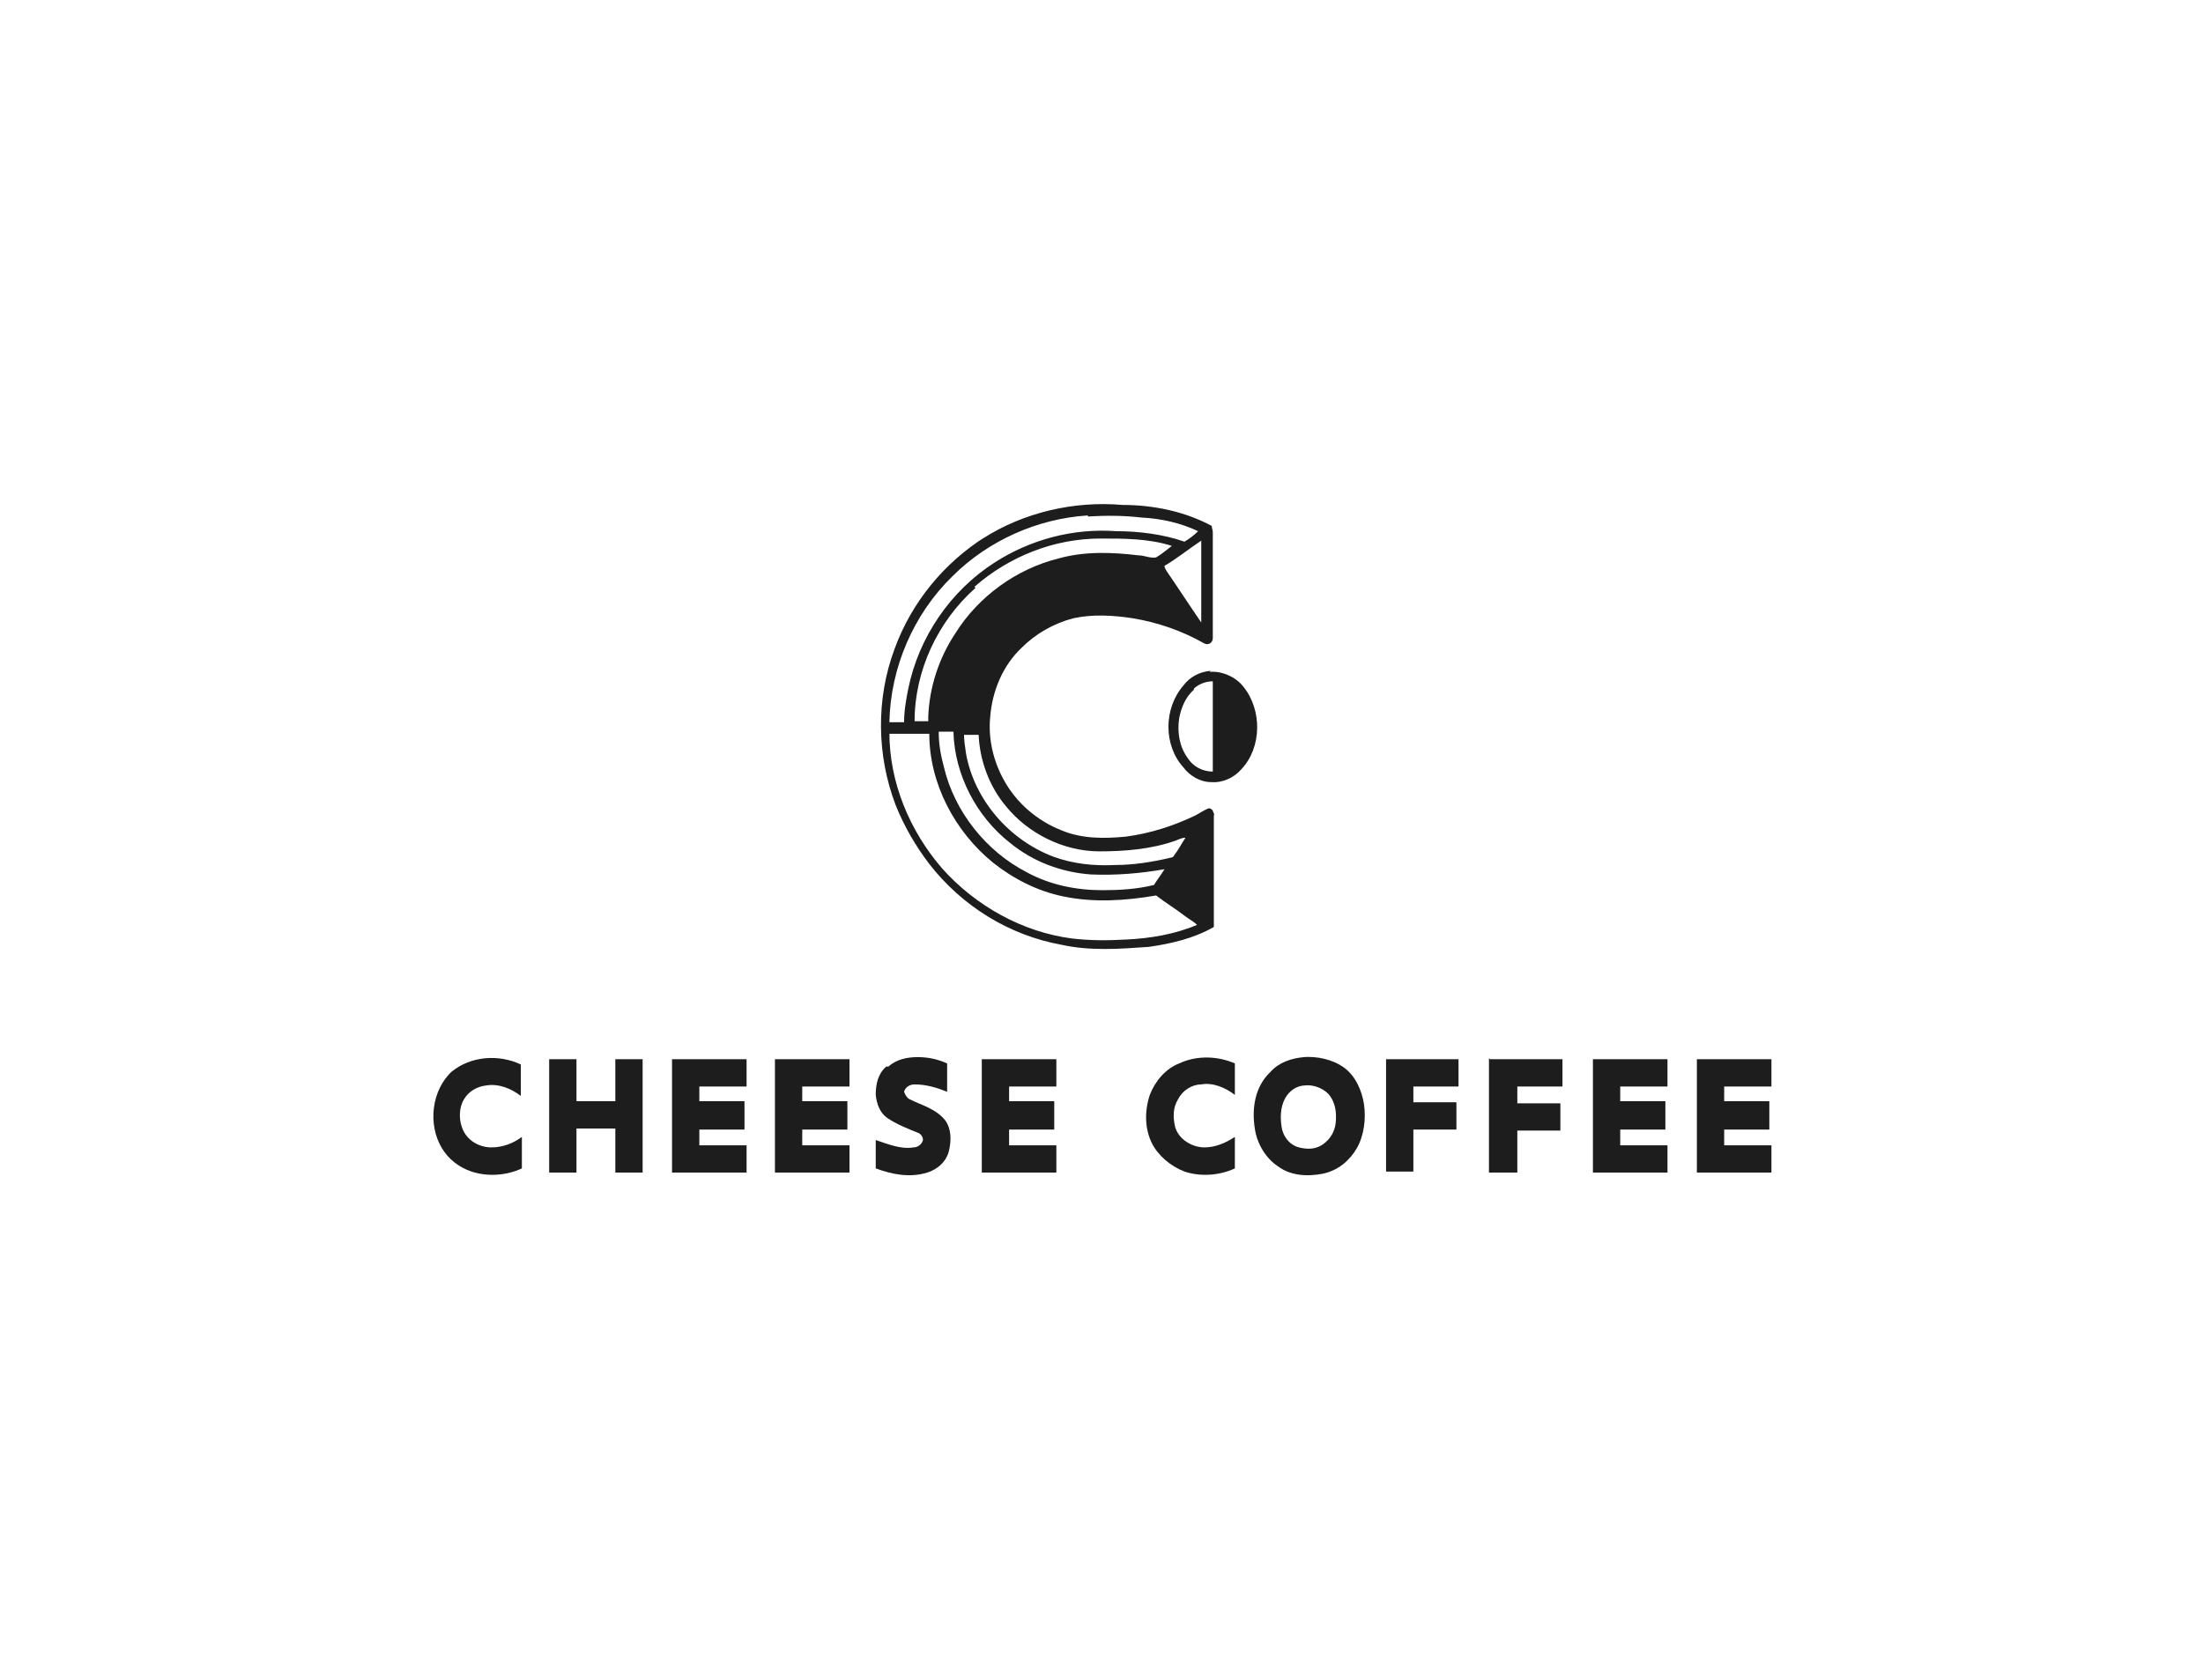 <?xml version="1.0" encoding="UTF-8"?><svg id="Layer_1" xmlns="http://www.w3.org/2000/svg" width="209.8" height="160" viewBox="0 0 209.8 160"><defs><style>.cls-1{fill:#1d1d1e;}</style></defs><path class="cls-1" d="M93.6,51.3c3.9-2.5,8.7-3.6,13.3-3.2,2.9,0,5.9.6,8.5,2,0,.2.1.4.1.6v10.1c0,.4-.4.7-.8.5-2.1-1.2-4.4-2-6.8-2.4-1.9-.3-3.9-.4-5.7,0-1.9.5-3.6,1.5-4.9,2.8-1.8,1.7-2.8,4.1-3,6.6-.2,2.1.3,4.2,1.3,6,1.2,2.2,3.2,3.9,5.5,4.8,1.9.8,4,.8,6.1.6,2.3-.3,4.5-1,6.6-2,.4-.2.8-.5,1.3-.7.1,0,.2,0,.4.2,0,.2.2.3.1.5,0,3.4,0,6.8,0,10.1,0,.2,0,.3,0,.5-1.9,1.1-4.1,1.6-6.2,1.9-2.8.2-5.6.4-8.3-.2-5-.9-9.5-3.7-12.6-7.7-1.3-1.7-2.4-3.6-3.2-5.6-1.8-4.7-1.9-10.1-.1-14.9,1.6-4.4,4.7-8.2,8.7-10.7ZM103.6,49.1c-4.8.3-9.5,2.4-12.9,5.8-3.7,3.6-5.9,8.7-6,13.9h1.4c0-1.1.2-2.2.4-3.2,1-4.9,4-9.3,8.2-12,3.4-2.2,7.5-3.3,11.6-3,2.2,0,4.5.3,6.5,1,.5-.3.9-.6,1.3-1-1.7-.8-3.5-1.2-5.4-1.3-1.7-.2-3.4-.2-5.1-.1ZM92.9,56c-3.6,3.2-5.8,7.9-5.8,12.7.5,0,.9,0,1.3,0,0-.1,0-.3,0-.4.1-2.8,1-5.6,2.6-8,2.2-3.5,5.8-6.1,9.8-7.1,2.5-.7,5.1-.6,7.6-.3.6,0,1.1.3,1.7.2.5-.3,1-.7,1.5-1.1-2.2-.7-4.5-.7-6.8-.7-4.4,0-8.7,1.7-12,4.6ZM110.9,53.9c0,.2.1.3.2.5,1.1,1.6,2.2,3.3,3.3,4.9,0-.5,0-1,0-1.6,0-2.1,0-4.1,0-6.2-1.2.8-2.3,1.7-3.5,2.4ZM84.7,69.8c0,4.7,1.9,9.3,5,12.9,3.2,3.6,7.7,6.1,12.4,6.7,1.7.2,3.4.2,5.1.1,2.3-.1,4.7-.5,6.8-1.4-.3-.3-.7-.5-1.1-.8-.9-.7-1.9-1.3-2.8-2-2.9.5-5.9.7-8.8.1-2.5-.5-4.8-1.7-6.7-3.2-3.7-3-6.1-7.6-6.1-12.3-1.3,0-2.5,0-3.8,0ZM89.4,69.8c0,1.1.2,2.2.5,3.3,1,4.2,4,8,7.9,10,2.2,1.2,4.7,1.7,7.2,1.7,1.6,0,3.3-.1,4.9-.5.3-.5.7-1,1-1.5-2.3.4-4.6.6-7,.5-2.8-.2-5.5-1.2-7.7-3-3.2-2.5-5.3-6.5-5.4-10.6-.5,0-.9,0-1.4,0ZM91.8,69.8c0,.7.1,1.3.2,2,.8,4.4,4.1,8.2,8.3,9.8,1.9.7,3.9.9,5.9.8,1.8,0,3.6-.3,5.3-.7.1,0,.3-.1.3-.2.4-.5.7-1.1,1.1-1.7-.4,0-.7.2-1,.3-2.3.8-4.8,1-7.2,1-3.4,0-6.8-1.7-8.9-4.3-1.6-1.9-2.5-4.4-2.6-6.8-.5,0-.9,0-1.4,0Z"/><path class="cls-1" d="M115.2,64c1.2-.1,2.5.5,3.2,1.4,1.8,2.2,1.8,5.8-.2,7.9-.7.8-1.8,1.3-2.9,1.2-1,0-2-.6-2.6-1.4-1.9-2.1-1.9-5.6,0-7.8.6-.8,1.5-1.3,2.6-1.4ZM113.7,65.7c-.8.7-1.2,1.7-1.4,2.7-.2,1.3,0,2.7.8,3.8.5.8,1.4,1.3,2.4,1.3,0-2.9,0-5.7,0-8.6-.7,0-1.4.3-1.8.7Z"/><path class="cls-1" d="M43,102.1c1.8-1.5,4.5-1.7,6.6-.7v3c-.9-.7-2.1-1.2-3.3-1-.9.1-1.7.6-2.1,1.3-.5.8-.5,1.9-.2,2.7.4,1.2,1.6,1.9,2.8,1.9,1.1,0,2.1-.4,2.9-1v3c-1.5.7-3.3.8-4.8.3-1.2-.4-2.2-1.2-2.8-2.2-1.4-2.3-1-5.6,1-7.4Z"/><path class="cls-1" d="M84.6,101.6c.8-.7,1.8-.9,2.8-.9,1,0,1.9.2,2.8.6,0,.9,0,1.8,0,2.7-1-.4-2-.7-3.1-.7-.5,0-.9.3-1,.7.1.3.3.6.5.7,1.2.6,2.5.9,3.4,2,.6.8.6,1.9.4,2.8-.2,1.1-1.1,1.9-2.1,2.2-1.6.5-3.3.2-4.9-.4,0-.9,0-1.8,0-2.7,1.2.4,2.4.9,3.6.7.4,0,.8-.3.9-.7,0-.3-.2-.6-.5-.7-1-.4-2-.8-2.9-1.4-.7-.5-1-1.3-1.1-2.2,0-1,.2-2,1-2.7Z"/><path class="cls-1" d="M112.3,101.3c1.7-.8,3.7-.7,5.3,0v3c-.9-.7-2.1-1.2-3.2-1-.9,0-1.8.6-2.2,1.4-.5.8-.5,1.7-.3,2.6.3,1.2,1.6,2,2.8,2,1,0,2-.4,2.9-1v3c-1.5.7-3.3.8-4.8.3-1.3-.5-2.5-1.5-3.1-2.7-.7-1.4-.7-3.1-.2-4.6.5-1.3,1.5-2.5,2.8-3Z"/><path class="cls-1" d="M124.1,100.7c1.3-.1,2.8.2,3.9,1,1.1.8,1.7,2.2,1.9,3.5.2,1.4,0,3-.7,4.2-.7,1.2-1.8,2.1-3.2,2.4-1.5.3-3.1.2-4.3-.7-1.2-.8-2-2.2-2.2-3.6-.3-1.9,0-4,1.5-5.4.8-.9,2-1.3,3.2-1.4ZM124.3,103.4c-.8,0-1.5.5-1.9,1.2-.5.9-.5,2-.3,3,.2.8.8,1.5,1.6,1.7.8.2,1.6.2,2.3-.3.7-.5,1.1-1.2,1.2-2,.1-1,0-2-.7-2.8-.6-.6-1.5-.9-2.3-.8Z"/><path class="cls-1" d="M52.3,100.9c.9,0,1.7,0,2.6,0,0,1.3,0,2.7,0,4h3.7c0-1.3,0-2.7,0-4,.9,0,1.7,0,2.6,0v10.8h-2.6c0-1.4,0-2.8,0-4.2-1.2,0-2.5,0-3.7,0,0,1.4,0,2.8,0,4.2h-2.6c0-3.6,0-7.2,0-10.8Z"/><path class="cls-1" d="M64,100.9c2.4,0,4.7,0,7.1,0,0,.9,0,1.7,0,2.6-1.5,0-3,0-4.5,0,0,.5,0,.9,0,1.4h4.3c0,.9,0,1.8,0,2.7h-4.3v1.5c1.5,0,3,0,4.5,0v2.6c-2.4,0-4.7,0-7.1,0,0-3.6,0-7.2,0-10.8Z"/><path class="cls-1" d="M73.8,100.9h7.1v2.6h-4.5v1.4h4.3v2.7c-1.4,0-2.9,0-4.3,0v1.5h4.5c0,.9,0,1.7,0,2.6h-7.1c0-3.6,0-7.2,0-10.8Z"/><path class="cls-1" d="M93.5,100.9c2.4,0,4.7,0,7.1,0v2.6c-1.5,0-3,0-4.5,0,0,.5,0,.9,0,1.4h4.3v2.7h-4.3v1.5c1.5,0,3,0,4.5,0v2.6c-2.4,0-4.7,0-7.1,0,0-3.6,0-7.2,0-10.8Z"/><path class="cls-1" d="M132,100.9c2.3,0,4.6,0,6.9,0v2.6c-1.4,0-2.9,0-4.3,0,0,.5,0,1,0,1.5,1.4,0,2.7,0,4.1,0,0,.9,0,1.7,0,2.6-1.4,0-2.7,0-4.1,0,0,1.3,0,2.7,0,4h-2.6c0-3.6,0-7.2,0-10.8Z"/><path class="cls-1" d="M141.9,100.9c2.3,0,4.6,0,6.9,0,0,.9,0,1.7,0,2.6-1.4,0-2.9,0-4.3,0,0,.5,0,1,0,1.6,1.4,0,2.7,0,4.1,0v2.6h-4.1c0,1.3,0,2.7,0,4-.9,0-1.8,0-2.7,0,0-3.6,0-7.2,0-10.9Z"/><path class="cls-1" d="M151.7,100.9h7.1c0,.9,0,1.7,0,2.6-1.5,0-3,0-4.5,0v1.4h4.3v2.7h-4.3v1.5h4.5c0,.9,0,1.7,0,2.6h-7.1c0-3.6,0-7.2,0-10.8Z"/><path class="cls-1" d="M161.6,100.9c2.4,0,4.8,0,7.1,0v2.6c-1.5,0-3,0-4.5,0,0,.5,0,.9,0,1.4h4.3v2.7h-4.3c0,.5,0,1,0,1.5,1.5,0,3,0,4.5,0v2.6c-2.4,0-4.8,0-7.1,0,0-3.6,0-7.2,0-10.8Z"/></svg>